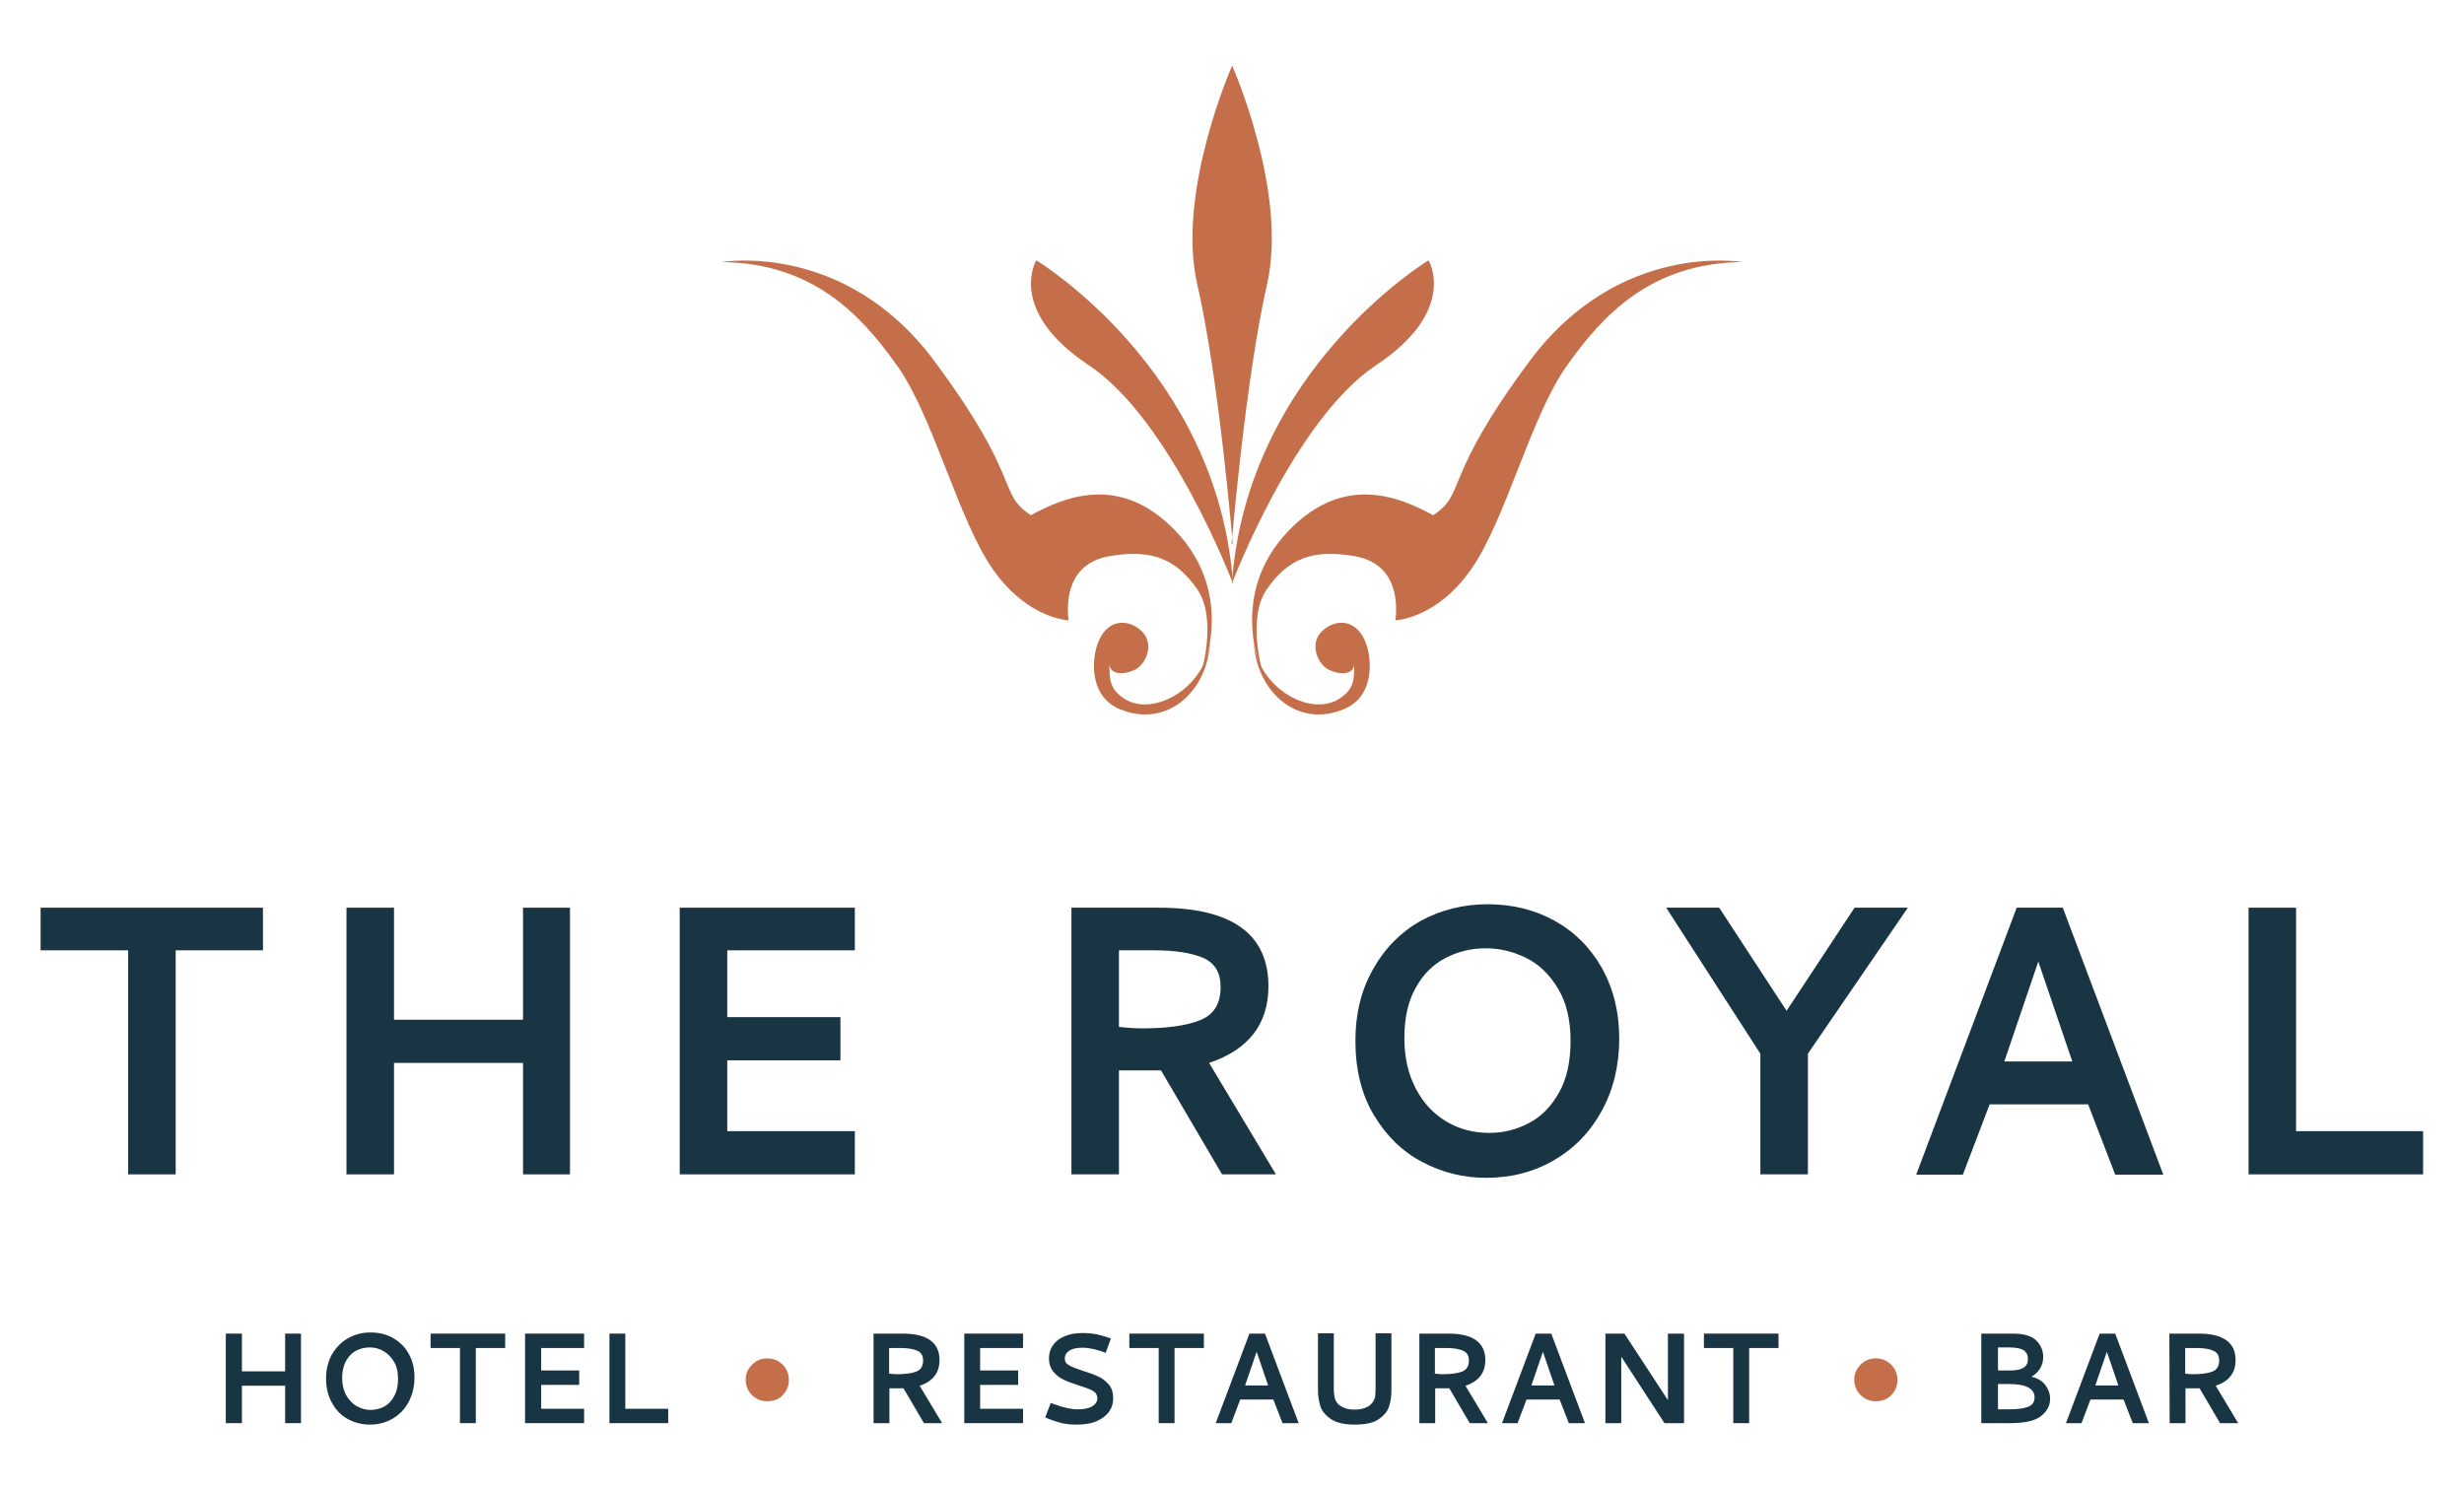 <?xml version="1.0" encoding="UTF-8"?> <svg xmlns="http://www.w3.org/2000/svg" xmlns:xlink="http://www.w3.org/1999/xlink" version="1.1" id="Layer_1" x="0px" y="0px" viewBox="0 0 855.5 517.5" style="enable-background:new 0 0 855.5 517.5;" xml:space="preserve"> <style type="text/css"> .st0{fill:#C46F49;} .st1{fill:#193443;} </style> <g> <path class="st0" d="M427.7,202.7c0,0,21.5-56.9,50.1-75.9S496,90.4,496,90.4S432.9,128.4,427.7,202.7L427.7,202.7z"></path> <path class="st0" d="M428.1,202.7c0,0-21.5-56.9-50.1-75.9s-18.2-36.4-18.2-36.4S422.9,128.4,428.1,202.7L428.1,202.7z"></path> <path class="st0" d="M428,188.8c0,0-4.8-57.7-12.3-90c-7.4-32.1,12.1-76,12.1-76s19.5,43.9,12.1,76c-7.4,32.3-12.3,90-12.3,90H428 L428,188.8z"></path> <path class="st0" d="M435.2,221.4c0.5,16.6,19.2,27.9,29.7,21.3c5.2-3.3,5.3-6.6,5.3-12.3c0,3.8-4.5,4.1-8.6,2.3s-7.3-9.3-2.4-13.7 c4.8-4.4,12.3-4.1,15.3,5.1c1.9,5.8,2.4,18-8,22.2C450.2,253.1,435.5,239.8,435.2,221.4L435.2,221.4z"></path> <path class="st0" d="M438.6,234.3c0,0-6-19.4,1.3-29.8c7.3-10.4,15.7-13.9,30.3-11.4c14.6,2.5,15.1,15.6,14.3,22.3 c0,0,14.1-0.4,26.2-17.6s20.7-53.1,33.3-70.8c12.5-17.6,29.1-35.6,60.9-36c0,0-42.5-7.5-73.6,34.1c-31,41.6-21.9,46-33.7,53.8 c-11-5.9-30.6-14.9-50.1,5.3C425.5,207,438.6,234.3,438.6,234.3L438.6,234.3z"></path> <path class="st0" d="M420.2,221.4c-0.5,16.6-19.2,27.9-29.7,21.3c-5.2-3.3-5.3-6.6-5.3-12.3c0,3.8,4.5,4.1,8.6,2.3 s7.3-9.3,2.4-13.7c-4.8-4.4-12.3-4.1-15.3,5.1c-1.9,5.8-2.4,18,8,22.2C405.3,253.1,420,239.8,420.2,221.4L420.2,221.4z"></path> <path class="st0" d="M416.9,234.3c0,0,6-19.4-1.3-29.8c-7.3-10.4-15.7-13.9-30.3-11.4c-14.6,2.5-15.1,15.6-14.3,22.3 c0,0-14.1-0.4-26.2-17.6s-20.7-53.1-33.3-70.8c-12.5-17.6-29.1-35.6-60.9-36c0,0,42.5-7.5,73.6,34.1c31,41.6,21.9,46,33.7,53.8 c11-5.9,30.6-14.9,50.1,5.3C429.9,207,416.9,234.3,416.9,234.3L416.9,234.3z"></path> <polygon class="st1" points="14.1,315.2 91.3,315.2 91.3,330 61,330 61,407.8 44.5,407.8 44.5,330 14.1,330 "></polygon> <polygon class="st1" points="181.6,315.2 197.9,315.2 197.9,407.8 181.6,407.8 181.6,369.1 136.8,369.1 136.8,407.8 120.3,407.8 120.3,315.2 136.8,315.2 136.8,354.1 181.6,354.1 "></polygon> <polygon class="st1" points="236,407.8 236,315.2 296.8,315.2 296.8,330 252.5,330 252.5,353.2 291.8,353.2 291.8,368.2 252.5,368.2 252.5,392.8 296.8,392.8 296.8,407.8 "></polygon> <path class="st1" d="M372,315.2h30.3c25.4,0,38.1,9.1,38.1,27.3c0,13.1-6.9,22-20.6,26.6l23.2,38.7h-18.7l-21.2-36.1 c-1.7,0-4.1,0-7.2,0c-1.6,0-4,0-7.4,0v36.1H372V315.2L372,315.2z M388.5,330v26.6c2.8,0.3,5.5,0.5,8.1,0.5c8.5,0,15.2-0.9,20-2.8 s7.2-5.7,7.2-11.5c0-5.1-2-8.4-6.1-10.2c-4.1-1.7-9.7-2.6-16.9-2.6H388.5L388.5,330z"></path> <path class="st1" d="M516.5,314c8.5,0,16.3,1.9,23.2,5.7c6.9,3.8,12.4,9.3,16.4,16.3c4,7.1,6.1,15.3,6.1,24.6c0,9.3-2,17.7-6,25 c-4,7.4-9.5,13.1-16.5,17.2S524.8,409,516,409c-7.9,0-15.2-1.8-22.2-5.5c-6.9-3.6-12.5-9.1-16.8-16.3c-4.3-7.2-6.4-15.8-6.4-25.8 c0-9.3,2-17.6,6.1-24.8c4-7.2,9.5-12.8,16.5-16.8C500.2,316,508,314,516.5,314L516.5,314z M515.8,329.3c-4.9,0-9.5,1.1-13.8,3.3 c-4.3,2.2-7.8,5.6-10.4,10.3c-2.7,4.7-4,10.5-4,17.6c0,6.6,1.3,12.4,3.9,17.4s6.1,8.8,10.6,11.5s9.5,4,15,4c4.8,0,9.4-1.1,13.7-3.4 c4.3-2.2,7.8-5.8,10.5-10.6c2.7-4.8,4-10.8,4-18c0-7.3-1.5-13.4-4.4-18.2c-2.9-4.8-6.6-8.4-11.1-10.6 C525.3,330.4,520.7,329.3,515.8,329.3L515.8,329.3z"></path> <polygon class="st1" points="578.5,315.2 596.9,315.2 620.3,351 643.9,315.2 662.4,315.2 627.7,365.9 627.7,407.8 611.2,407.8 611.2,365.9 "></polygon> <path class="st1" d="M700.2,315.2h16l34.9,92.7h-16.7l-9.4-24.4h-34.2l-9.3,24.4h-16.2L700.2,315.2L700.2,315.2z M719.5,368.6 l-11.8-34.7l-11.8,34.7H719.5L719.5,368.6z"></path> <polygon class="st1" points="780.7,315.2 797.2,315.2 797.2,392.8 841.3,392.8 841.3,407.8 780.7,407.8 "></polygon> <polygon class="st1" points="99,463.1 104.5,463.1 104.5,494.2 99,494.2 99,481.2 84,481.2 84,494.2 78.4,494.2 78.4,463.1 84,463.1 84,476.2 99,476.2 "></polygon> <path class="st1" d="M128.6,462.7c2.9,0,5.5,0.6,7.8,1.9s4.2,3.1,5.5,5.5c1.4,2.4,2,5.1,2,8.3c0,3.1-0.7,5.9-2,8.4 s-3.2,4.4-5.5,5.8c-2.4,1.4-5,2.1-8,2.1c-2.6,0-5.1-0.6-7.4-1.8c-2.3-1.2-4.2-3-5.6-5.5c-1.4-2.4-2.2-5.3-2.2-8.7 c0-3.1,0.7-5.9,2-8.3c1.4-2.4,3.2-4.3,5.5-5.6C123.1,463.4,125.7,462.7,128.6,462.7L128.6,462.7z M128.3,467.9 c-1.7,0-3.2,0.4-4.6,1.1s-2.6,1.9-3.5,3.5s-1.4,3.5-1.4,5.9c0,2.2,0.4,4.2,1.3,5.9c0.9,1.7,2.1,3,3.6,3.9s3.2,1.4,5,1.4 c1.6,0,3.2-0.4,4.6-1.1c1.5-0.8,2.6-1.9,3.5-3.6c0.9-1.6,1.4-3.6,1.4-6.1s-0.5-4.5-1.5-6.1s-2.2-2.8-3.7-3.6 C131.5,468.2,129.9,467.9,128.3,467.9L128.3,467.9z"></path> <polygon class="st1" points="149.5,463.1 175.4,463.1 175.4,468.1 165.2,468.1 165.2,494.2 159.7,494.2 159.7,468.1 149.5,468.1 "></polygon> <polygon class="st1" points="182.3,494.2 182.3,463.1 202.8,463.1 202.8,468.1 187.9,468.1 187.9,475.9 201.1,475.9 201.1,480.9 187.9,480.9 187.9,489.2 202.8,489.2 202.8,494.2 "></polygon> <polygon class="st1" points="211.6,463.1 217.1,463.1 217.1,489.2 232,489.2 232,494.2 211.6,494.2 "></polygon> <path class="st0" d="M266.4,486.6c-1.4,0-2.6-0.3-3.8-1c-1.2-0.7-2.1-1.6-2.7-2.7c-0.7-1.2-1-2.4-1-3.8s0.3-2.6,1-3.7 s1.6-2,2.7-2.7s2.4-1,3.8-1s2.6,0.3,3.8,1c1.2,0.7,2.1,1.6,2.7,2.7c0.7,1.2,1,2.4,1,3.8s-0.3,2.6-1,3.8c-0.7,1.1-1.6,2.1-2.7,2.7 C269,486.3,267.7,486.6,266.4,486.6L266.4,486.6z"></path> <path class="st1" d="M303.2,463.1h10.2c8.5,0,12.8,3.1,12.8,9.2c0,4.4-2.3,7.4-6.9,8.9l7.8,13h-6.3l-7.1-12.1c-0.6,0-1.4,0-2.4,0 c-0.5,0-1.4,0-2.5,0v12.1h-5.5v-31.1H303.2z M308.7,468.1v8.9c0.9,0.1,1.8,0.2,2.7,0.2c2.9,0,5.1-0.3,6.7-0.9s2.4-1.9,2.4-3.9 c0-1.7-0.7-2.8-2.1-3.4s-3.3-0.9-5.7-0.9L308.7,468.1L308.7,468.1z"></path> <polygon class="st1" points="334.8,494.2 334.8,463.1 355.2,463.1 355.2,468.1 340.3,468.1 340.3,475.9 353.5,475.9 353.5,480.9 340.3,480.9 340.3,489.2 355.2,489.2 355.2,494.2 "></polygon> <path class="st1" d="M375.8,468c-1.9,0-3.4,0.3-4.5,1s-1.6,1.6-1.6,2.8c0,1,0.5,1.8,1.5,2.3c1,0.6,2.6,1.2,4.7,1.9 c2.2,0.7,4,1.3,5.4,2c1.4,0.6,2.6,1.6,3.7,2.8c1,1.2,1.5,2.8,1.5,4.8c0,1.6-0.4,3.1-1.3,4.4c-0.9,1.4-2.3,2.5-4.2,3.4 c-1.9,0.9-4.4,1.3-7.4,1.3c-1.8,0-3.4-0.2-4.9-0.5c-1.5-0.4-3.2-0.9-5.1-1.7l-0.7-0.3l1.9-5l0.9,0.3c3.4,1.3,6.3,1.9,8.5,1.9 c2,0,3.7-0.3,4.9-1c1.2-0.7,1.9-1.6,1.9-2.8c0-1.1-0.5-2-1.5-2.6s-2.7-1.2-4.9-1.9c-2.2-0.7-3.9-1.3-5.3-2 c-1.4-0.6-2.6-1.6-3.6-2.8c-1-1.2-1.5-2.8-1.5-4.7c0-1.7,0.5-3.2,1.4-4.5s2.3-2.4,4.1-3.1c1.8-0.8,3.8-1.1,6.2-1.1 c2,0,3.7,0.2,5.1,0.5s2.8,0.7,4.1,1.2l0.6,0.2l-1.8,5c-1.4-0.6-2.8-1-4-1.3C378.4,468.2,377.2,468,375.8,468L375.8,468z"></path> <polygon class="st1" points="392.1,463.1 418,463.1 418,468.1 407.8,468.1 407.8,494.2 402.3,494.2 402.3,468.1 392.1,468.1 "></polygon> <path class="st1" d="M433.8,463.1h5.4l11.7,31.1h-5.6l-3.2-8.2h-11.5l-3.1,8.2h-5.4L433.8,463.1L433.8,463.1z M440.3,481.1l-4-11.7 l-4,11.7H440.3L440.3,481.1z"></path> <path class="st1" d="M470.3,494.7c-3.7,0-6.5-0.7-8.3-2c-1.9-1.3-3.1-2.8-3.6-4.5s-0.8-3.4-0.8-5.3V463h5.5v19.6 c0,0.9,0.1,1.8,0.3,2.7c0.3,1.4,1.1,2.4,2.3,3.1c1.2,0.7,2.7,1.1,4.6,1.1s3.5-0.4,4.7-1.1s2-1.8,2.4-3.1c0.1-0.8,0.2-1.7,0.2-2.7 V463h5.5v20c0,1.9-0.3,3.7-0.8,5.3c-0.5,1.7-1.7,3.2-3.6,4.5C476.9,494.1,474.1,494.7,470.3,494.7L470.3,494.7z"></path> <path class="st1" d="M492.7,463.1h10.2c8.5,0,12.8,3.1,12.8,9.2c0,4.4-2.3,7.4-6.9,8.9l7.8,13h-6.3l-7.1-12.1c-0.6,0-1.4,0-2.4,0 c-0.5,0-1.4,0-2.5,0v12.1h-5.5v-31.1H492.7z M498.2,468.1v8.9c0.9,0.1,1.8,0.2,2.7,0.2c2.9,0,5.1-0.3,6.7-0.9s2.4-1.9,2.4-3.9 c0-1.7-0.7-2.8-2.1-3.4s-3.3-0.9-5.7-0.9L498.2,468.1L498.2,468.1z"></path> <path class="st1" d="M533.2,463.1h5.4l11.7,31.1h-5.6l-3.2-8.2H530l-3.1,8.2h-5.4L533.2,463.1L533.2,463.1z M539.7,481.1l-4-11.7 l-4,11.7H539.7L539.7,481.1z"></path> <polygon class="st1" points="557.4,463.1 564,463.1 579.1,486.2 579.1,463.1 584.7,463.1 584.7,494.2 577.9,494.2 562.9,471.1 562.9,494.2 557.4,494.2 "></polygon> <polygon class="st1" points="591.6,463.1 617.5,463.1 617.5,468.1 607.3,468.1 607.3,494.2 601.8,494.2 601.8,468.1 591.6,468.1 "></polygon> <path class="st0" d="M651.3,486.6c-1.4,0-2.6-0.3-3.8-1s-2.1-1.6-2.7-2.7c-0.7-1.2-1-2.4-1-3.8s0.3-2.6,1-3.7s1.6-2,2.7-2.7 c1.2-0.7,2.4-1,3.8-1c1.4,0,2.6,0.3,3.8,1c1.1,0.7,2.1,1.6,2.7,2.7c0.7,1.2,1,2.4,1,3.8s-0.3,2.6-1,3.8c-0.7,1.1-1.6,2.1-2.7,2.7 C653.9,486.3,652.7,486.6,651.3,486.6L651.3,486.6z"></path> <path class="st1" d="M688.1,463.1h10.6c4,0,6.8,0.8,8.4,2.5c1.6,1.7,2.3,3.5,2.3,5.6c0,2.9-1.4,5.3-4.1,6.9 c2.1,0.4,3.7,1.4,4.8,2.8c1.1,1.5,1.7,3.1,1.7,4.8c0,2.3-1,4.3-3.1,6s-5.7,2.5-10.9,2.5h-9.9v-31.1L688.1,463.1L688.1,463.1z M697.7,467.9h-4v8h4c2.3,0,3.9-0.3,4.9-1c1-0.6,1.5-1.6,1.5-3c0-1.3-0.5-2.3-1.4-3C701.7,468.3,700,467.9,697.7,467.9L697.7,467.9 z M697.3,480.6h-3.6v8.8h3.6c3.1,0,5.4-0.3,6.9-0.9s2.2-1.7,2.2-3.3c0-1.5-0.7-2.6-2.2-3.4C702.8,481,700.5,480.6,697.3,480.6 L697.3,480.6z"></path> <path class="st1" d="M729,463.1h5.4l11.7,31.1h-5.6l-3.2-8.2h-11.5l-3.1,8.2h-5.4L729,463.1L729,463.1z M735.5,481.1l-4-11.7 l-4,11.7H735.5L735.5,481.1z"></path> <path class="st1" d="M753.2,463.1h10.2c8.5,0,12.8,3.1,12.8,9.2c0,4.4-2.3,7.4-6.9,8.9l7.8,13h-6.3l-7.1-12.1c-0.6,0-1.4,0-2.4,0 c-0.5,0-1.4,0-2.5,0v12.1h-5.5L753.2,463.1L753.2,463.1z M758.7,468.1v8.9c0.9,0.1,1.8,0.2,2.7,0.2c2.9,0,5.1-0.3,6.7-0.9 c1.6-0.6,2.4-1.9,2.4-3.9c0-1.7-0.7-2.8-2.1-3.4c-1.4-0.6-3.3-0.9-5.7-0.9L758.7,468.1L758.7,468.1z"></path> </g> </svg> 